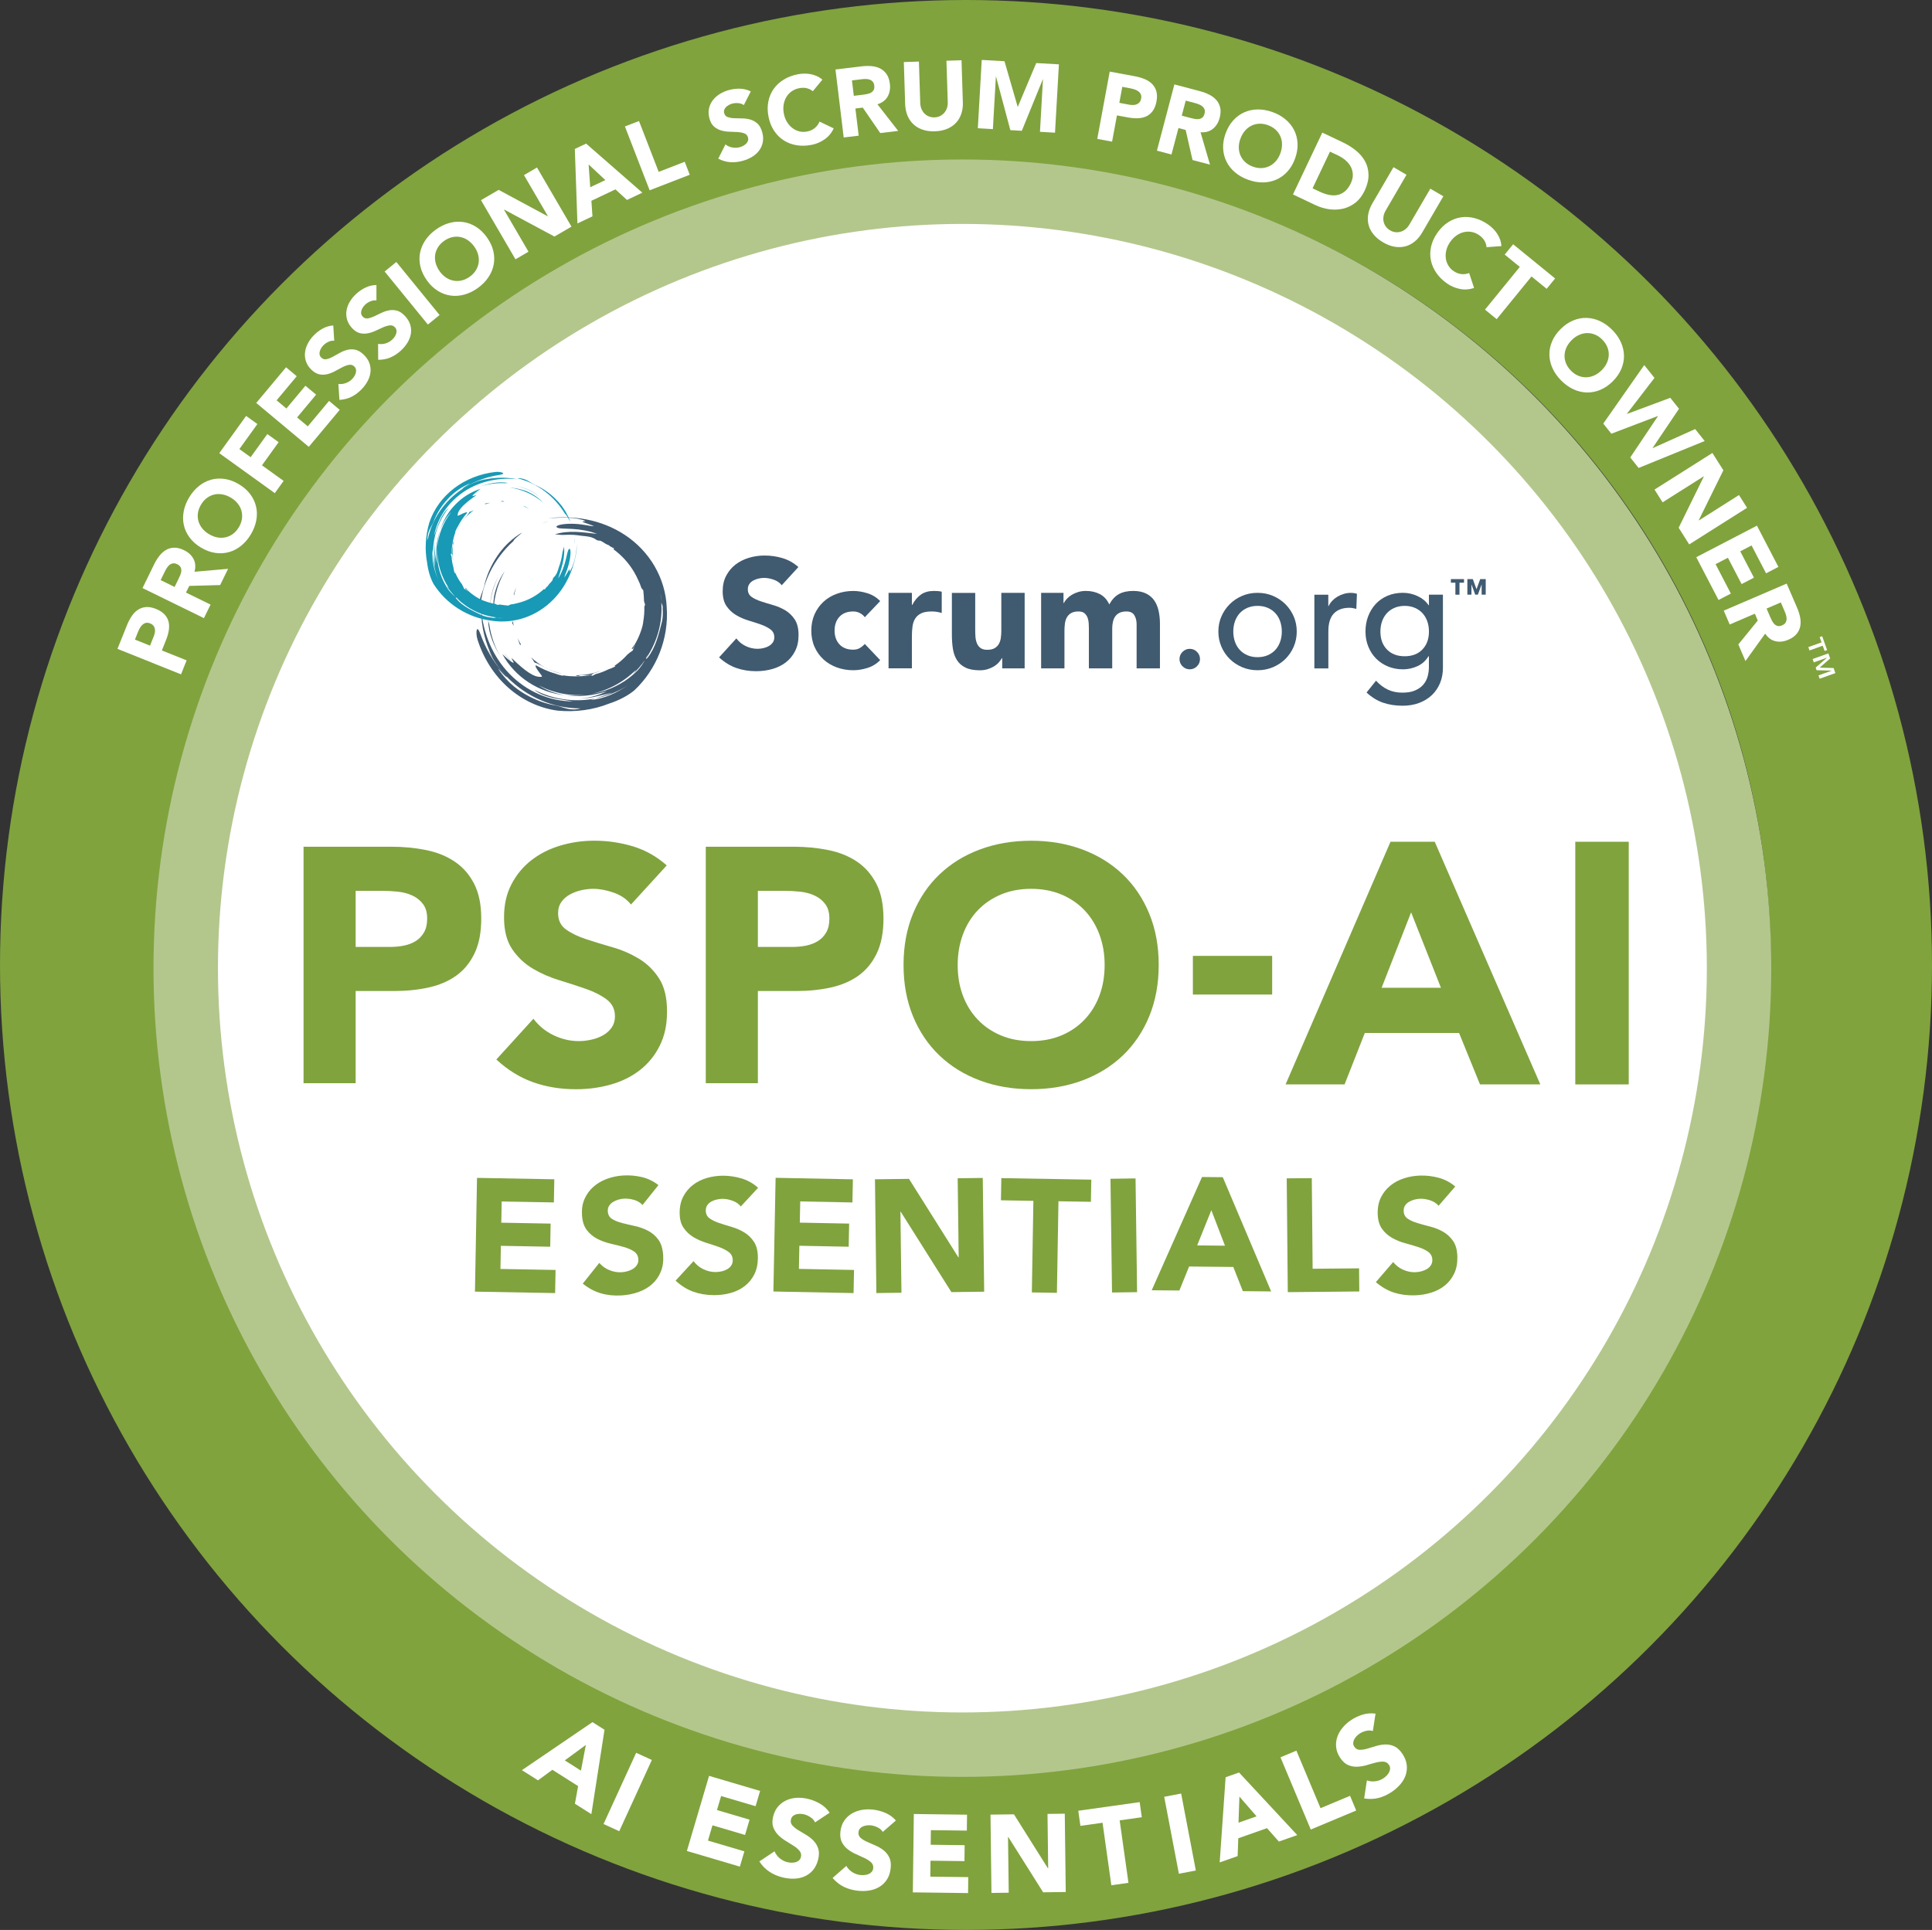 <svg xmlns="http://www.w3.org/2000/svg" id="Layer_2" viewBox="0 0 599.5 599"><rect x="0" y="0" width="599.5" height="599" fill="#333333" stroke="none"/><defs><style>.cls-1{fill:#405a70;}.cls-2{fill:#fff;}.cls-3{stroke:#b3c78c;stroke-width:20px;}.cls-3,.cls-4{fill:none;}.cls-5{fill:#1899b5;}.cls-4{stroke:#80a33e;stroke-width:50px;}.cls-6{fill:#80a33e;}</style></defs><g id="Layer_1-2"><circle class="cls-2" cx="301.59" cy="300.91" r="238.84"></circle><ellipse class="cls-4" cx="299.75" cy="299.5" rx="274.75" ry="274.5"></ellipse><path class="cls-2" d="M36.45,201.39l2.94-7.32c.41-1.02.89-1.95,1.44-2.78.55-.84,1.19-1.5,1.92-1.99.73-.5,1.56-.79,2.49-.88.93-.09,1.98.1,3.15.57,1.15.46,2.04,1.04,2.67,1.72.63.68,1.05,1.44,1.25,2.28.2.84.22,1.74.06,2.71-.16.97-.45,1.97-.87,3.01l-1.27,3.17,7.68,3.08-1.74,4.34-19.71-7.91ZM46.55,200.4l1.16-2.9c.16-.39.27-.78.34-1.17.07-.39.08-.77.01-1.13-.06-.36-.21-.69-.44-.99-.24-.3-.59-.54-1.05-.73-.5-.2-.95-.25-1.35-.14-.4.11-.75.31-1.07.61-.31.29-.58.66-.81,1.08-.23.43-.42.84-.58,1.25l-.89,2.23,4.68,1.88Z"></path><path class="cls-2" d="M44.23,182.51l3.61-7.38c.47-.97,1.02-1.84,1.63-2.62.62-.78,1.3-1.39,2.06-1.83.76-.44,1.61-.67,2.54-.69.93-.02,1.96.24,3.07.79,1.35.66,2.32,1.57,2.92,2.73.6,1.16.7,2.48.29,3.95l10.43-.91-2.47,5.04-9.58.26-1.02,2.07,7.63,3.73-2.06,4.2-19.08-9.34ZM54.18,182.17l1.21-2.48c.18-.38.37-.78.55-1.22.18-.43.29-.86.32-1.26.03-.41-.04-.79-.22-1.16-.18-.36-.53-.67-1.05-.93-.49-.24-.92-.33-1.3-.27-.38.06-.73.2-1.03.43-.3.23-.58.53-.82.9-.25.37-.46.74-.65,1.12l-1.34,2.75,4.34,2.12Z"></path><path class="cls-2" d="M62.37,169.96c-1.46-.87-2.63-1.91-3.52-3.11-.89-1.2-1.49-2.48-1.8-3.86-.31-1.37-.32-2.79-.05-4.26.27-1.47.84-2.91,1.69-4.34.85-1.42,1.86-2.6,3.03-3.54,1.17-.93,2.43-1.59,3.78-1.96,1.36-.38,2.77-.45,4.25-.23,1.48.22,2.94.77,4.4,1.64s2.63,1.91,3.52,3.11,1.49,2.48,1.8,3.86c.31,1.37.33,2.79.05,4.26-.27,1.47-.84,2.91-1.69,4.34-.85,1.42-1.86,2.6-3.03,3.54-1.17.93-2.43,1.59-3.78,1.96s-2.77.45-4.25.23-2.94-.77-4.4-1.64ZM64.86,165.79c.86.51,1.72.85,2.59,1.01.87.16,1.72.15,2.54-.03.82-.18,1.59-.54,2.29-1.06.71-.52,1.32-1.21,1.83-2.07.51-.86.83-1.72.96-2.59.12-.87.08-1.71-.15-2.52-.22-.81-.61-1.56-1.17-2.26-.55-.69-1.26-1.3-2.12-1.81-.84-.5-1.7-.84-2.58-1-.88-.17-1.73-.16-2.55.03-.82.18-1.59.54-2.29,1.06-.71.52-1.32,1.21-1.83,2.07-.51.86-.83,1.72-.96,2.59s-.07,1.71.15,2.52c.22.81.62,1.57,1.18,2.26.56.7,1.26,1.3,2.1,1.8Z"></path><path class="cls-2" d="M68.04,140.65l8.33-11.56,3.5,2.52-5.59,7.77,3.5,2.52,5.17-7.18,3.51,2.52-5.17,7.18,6.72,4.84-2.74,3.8-17.23-12.41Z"></path><path class="cls-2" d="M79.51,125.07l9.25-11.07,3.32,2.77-6.25,7.48,3.04,2.54,5.9-7.07,3.32,2.77-5.9,7.07,3.32,2.77,6.6-7.9,3.31,2.77-9.6,11.49-16.3-13.62Z"></path><path class="cls-2" d="M103.68,105.75c-.61-.06-1.22.06-1.84.37-.62.31-1.13.67-1.53,1.09-.24.24-.45.52-.64.84-.19.31-.34.65-.44.99-.1.35-.12.69-.06,1.03.06.34.24.65.53.92.46.44.98.61,1.56.5.58-.11,1.21-.34,1.89-.7.68-.36,1.4-.76,2.15-1.19.76-.44,1.55-.77,2.37-.99.82-.22,1.67-.25,2.54-.08.87.17,1.74.68,2.64,1.54.85.82,1.44,1.69,1.77,2.62.33.93.44,1.86.34,2.81-.1.94-.4,1.87-.88,2.77-.49.91-1.11,1.76-1.88,2.55-.96.99-2,1.77-3.12,2.33-1.12.56-2.37.88-3.76.96l-.32-4.94c.79.1,1.57,0,2.33-.28.76-.28,1.41-.7,1.95-1.26.26-.27.5-.58.71-.93.21-.34.35-.69.44-1.04s.09-.69.02-1.02c-.07-.33-.24-.63-.51-.89-.46-.44-.99-.62-1.6-.52-.61.1-1.26.32-1.96.67-.7.35-1.44.75-2.23,1.19-.78.44-1.59.77-2.42,1-.83.23-1.67.27-2.53.12-.86-.15-1.71-.63-2.56-1.45-.82-.79-1.38-1.65-1.69-2.57-.31-.92-.41-1.85-.3-2.79.1-.94.39-1.87.86-2.77.47-.91,1.07-1.73,1.79-2.48.83-.86,1.76-1.58,2.78-2.15,1.02-.57,2.13-.9,3.33-.99l.3,4.75Z"></path><path class="cls-2" d="M116.82,93.25c-.6-.1-1.22,0-1.86.26-.63.27-1.17.6-1.59.99-.25.23-.48.5-.69.8-.21.3-.38.62-.5.97-.12.34-.16.68-.12,1.02.04.34.2.66.47.95.43.47.94.67,1.53.59s1.22-.27,1.92-.59c.7-.32,1.44-.67,2.22-1.06.78-.39,1.59-.67,2.42-.84.84-.17,1.68-.15,2.54.07.85.22,1.7.79,2.54,1.7.8.87,1.34,1.78,1.61,2.72s.33,1.89.17,2.82c-.16.93-.51,1.84-1.05,2.72s-1.21,1.69-2.02,2.43c-1.02.93-2.1,1.65-3.25,2.14-1.15.49-2.42.73-3.81.73l-.03-4.95c.79.15,1.57.1,2.34-.14s1.45-.62,2.02-1.15c.28-.26.53-.55.76-.88.23-.33.39-.67.5-1.01s.13-.68.09-1.02c-.05-.33-.2-.64-.46-.92-.43-.47-.96-.68-1.57-.62-.61.06-1.28.24-2,.55s-1.49.66-2.29,1.05c-.81.39-1.63.68-2.48.85-.84.18-1.69.17-2.54-.03-.85-.2-1.67-.73-2.47-1.6-.77-.84-1.28-1.73-1.54-2.67-.25-.94-.3-1.87-.14-2.81.16-.93.5-1.84,1.03-2.72.52-.88,1.17-1.67,1.94-2.37.88-.81,1.85-1.47,2.91-1.98,1.05-.51,2.18-.77,3.39-.79v4.76Z"></path><path class="cls-2" d="M119.35,84.27l3.63-2.96,13.42,16.46-3.63,2.96-13.42-16.46Z"></path><path class="cls-2" d="M132.47,87.02c-.99-1.38-1.66-2.8-2.01-4.25-.34-1.45-.39-2.87-.13-4.25.26-1.38.81-2.69,1.64-3.94.83-1.24,1.92-2.35,3.27-3.32,1.35-.97,2.74-1.65,4.18-2.05,1.44-.4,2.86-.5,4.25-.31,1.39.19,2.73.68,4,1.47,1.27.79,2.4,1.87,3.39,3.25.99,1.38,1.66,2.8,2.01,4.25.34,1.45.39,2.87.12,4.25-.26,1.38-.81,2.7-1.64,3.94-.83,1.24-1.92,2.35-3.27,3.32-1.35.97-2.74,1.65-4.18,2.05-1.44.4-2.86.5-4.25.31-1.39-.19-2.73-.68-4-1.47-1.27-.79-2.4-1.87-3.39-3.25ZM136.41,84.18c.58.81,1.24,1.46,1.98,1.96.74.49,1.52.82,2.35.97.83.16,1.67.14,2.52-.06.86-.2,1.69-.59,2.5-1.17.81-.58,1.45-1.25,1.91-2,.46-.75.74-1.54.86-2.37.11-.83.05-1.68-.18-2.53-.23-.85-.64-1.69-1.23-2.5-.57-.79-1.23-1.44-1.97-1.94-.74-.5-1.53-.83-2.35-.98-.83-.16-1.67-.14-2.52.06-.86.2-1.69.59-2.5,1.17-.81.58-1.45,1.25-1.9,2-.46.75-.75,1.54-.86,2.37-.11.83-.05,1.68.19,2.55.24.86.65,1.69,1.22,2.49Z"></path><path class="cls-2" d="M149.24,62.13l5.49-3.2,15.24,8.2.05-.03-7.43-12.75,4.04-2.36,10.7,18.35-5.29,3.08-15.62-8.39-.05.03,7.62,13.06-4.04,2.36-10.7-18.35Z"></path><path class="cls-2" d="M178.37,46.23l3.5-1.66,17.45,15.23-4.77,2.26-3.58-3.28-7.46,3.54.33,4.82-4.66,2.21-.81-23.12ZM182.65,51.04l.5,7.07,4.69-2.22-5.19-4.84Z"></path><path class="cls-2" d="M193.92,39.25l4.36-1.69,6.11,15.78,8.08-3.13,1.56,4.03-12.45,4.82-7.67-19.81Z"></path><path class="cls-2" d="M230.81,32.62c-.49-.36-1.09-.57-1.77-.61-.69-.05-1.31,0-1.87.16-.33.09-.65.22-.98.4-.33.17-.62.38-.88.63-.26.25-.45.54-.57.86-.12.32-.12.68-.02,1.06.17.62.53,1.03,1.09,1.22s1.21.32,1.98.35c.77.04,1.59.06,2.46.06.88,0,1.72.12,2.54.35.82.23,1.56.64,2.22,1.22.66.59,1.16,1.48,1.49,2.67.32,1.14.38,2.19.19,3.15-.19.97-.57,1.83-1.14,2.59-.57.76-1.29,1.41-2.17,1.94s-1.85.95-2.91,1.24c-1.33.37-2.62.51-3.87.42-1.25-.09-2.49-.45-3.73-1.08l2.23-4.42c.63.49,1.35.8,2.15.95.8.14,1.57.11,2.32-.1.37-.1.72-.25,1.08-.44.35-.19.65-.41.9-.67.25-.26.43-.54.54-.87s.11-.66.01-1.03c-.17-.62-.54-1.04-1.11-1.26-.57-.23-1.25-.36-2.03-.42-.78-.05-1.62-.09-2.52-.11-.9-.02-1.76-.14-2.59-.37-.83-.23-1.58-.62-2.24-1.18-.67-.56-1.16-1.41-1.47-2.55-.3-1.1-.35-2.12-.15-3.07.2-.95.59-1.8,1.16-2.56.57-.76,1.29-1.41,2.15-1.95.87-.54,1.8-.95,2.8-1.23,1.16-.32,2.32-.47,3.49-.44,1.17.03,2.29.31,3.38.84l-2.16,4.24Z"></path><path class="cls-2" d="M252.22,28.31c-.56-.46-1.2-.77-1.91-.94s-1.5-.16-2.37.01c-.86.17-1.63.5-2.3.97-.67.48-1.21,1.07-1.64,1.78-.42.71-.7,1.5-.84,2.38-.14.88-.12,1.81.07,2.77.19.98.52,1.85.99,2.6s1.02,1.38,1.67,1.87c.65.49,1.36.84,2.15,1.03.78.19,1.58.21,2.41.04.94-.19,1.74-.55,2.38-1.08.65-.54,1.14-1.2,1.47-2l4.39,2.1c-.64,1.41-1.58,2.54-2.81,3.4-1.24.86-2.57,1.43-4,1.71-1.63.32-3.18.36-4.65.13-1.47-.24-2.81-.73-4-1.49-1.19-.75-2.2-1.75-3.02-2.99-.83-1.24-1.41-2.7-1.74-4.37-.33-1.67-.35-3.23-.06-4.7.29-1.46.84-2.77,1.65-3.92.81-1.15,1.85-2.12,3.13-2.9,1.27-.78,2.72-1.33,4.35-1.66.59-.12,1.21-.18,1.87-.2.66-.02,1.32.03,1.99.14.66.11,1.32.31,1.97.59.65.28,1.25.66,1.82,1.14l-2.96,3.58Z"></path><path class="cls-2" d="M259.24,21.57l8.16-.98c1.07-.13,2.1-.15,3.09-.06.99.09,1.87.34,2.66.74.78.4,1.44.99,1.97,1.76.53.77.86,1.77,1.01,3.01.18,1.49-.05,2.8-.7,3.94-.65,1.14-1.7,1.93-3.16,2.39l6.44,8.26-5.57.67-5.42-7.9-2.29.28,1.02,8.43-4.65.56-2.55-21.09ZM264.94,29.74l2.74-.33c.42-.05.86-.12,1.32-.21.46-.09.87-.23,1.23-.42s.64-.47.85-.81c.21-.35.28-.81.21-1.38-.06-.54-.22-.95-.48-1.24-.26-.29-.56-.5-.92-.63-.36-.13-.76-.19-1.2-.2-.44,0-.88.02-1.29.07l-3.04.37.58,4.79Z"></path><path class="cls-2" d="M298.78,31.74c.04,1.26-.11,2.42-.46,3.5-.35,1.07-.88,2.01-1.61,2.81-.72.8-1.64,1.44-2.75,1.92-1.11.47-2.39.74-3.85.78-1.48.05-2.79-.13-3.92-.54-1.13-.4-2.09-.98-2.86-1.74-.78-.76-1.37-1.66-1.78-2.71-.41-1.05-.64-2.2-.68-3.46l-.41-13.04,4.68-.15.41,12.86c.02.66.15,1.27.37,1.82.23.55.54,1.03.93,1.43.39.4.86.7,1.39.92.54.21,1.12.31,1.73.29.62-.02,1.19-.15,1.7-.4.51-.25.95-.58,1.32-1,.37-.42.65-.92.84-1.48.19-.57.28-1.18.26-1.84l-.41-12.86,4.68-.15.41,13.04Z"></path><path class="cls-2" d="M304.62,18.6l7.07.4,4.09,14.12h.06s5.7-13.55,5.7-13.55l7.04.4-1.21,21.21-4.67-.27.93-16.26h-.06s-6.5,15.94-6.5,15.94l-3.56-.2-4.43-16.57h-.06s-.93,16.26-.93,16.26l-4.67-.27,1.21-21.21Z"></path><path class="cls-2" d="M344.35,22.22l7.76,1.44c1.08.2,2.09.49,3.01.86.93.38,1.71.87,2.33,1.49.63.61,1.08,1.37,1.35,2.26s.29,1.96.06,3.2c-.23,1.22-.61,2.21-1.16,2.96-.55.75-1.21,1.31-1.99,1.68-.78.36-1.66.56-2.64.59-.98.03-2.02-.05-3.12-.26l-3.36-.62-1.51,8.14-4.6-.85,3.87-20.89ZM347.31,31.92l3.07.57c.41.08.82.11,1.22.1.4,0,.77-.08,1.11-.21.34-.13.63-.34.88-.63s.42-.68.51-1.17c.1-.53.05-.98-.13-1.35-.19-.37-.45-.68-.8-.93-.35-.25-.76-.44-1.22-.58s-.91-.25-1.34-.33l-2.36-.44-.92,4.96Z"></path><path class="cls-2" d="M364.41,26.2l7.95,2.1c1.04.28,2.01.64,2.89,1.09.88.45,1.62,1.01,2.2,1.67.58.66.97,1.45,1.18,2.36.2.91.15,1.97-.17,3.17-.38,1.45-1.09,2.58-2.11,3.4-1.02.82-2.29,1.17-3.82,1.06l2.93,10.05-5.42-1.43-2.13-9.34-2.23-.59-2.17,8.21-4.52-1.19,5.42-20.54ZM366.69,35.89l2.67.71c.41.11.84.21,1.3.3.46.09.9.11,1.3.06.41-.05.77-.2,1.09-.44.32-.25.56-.65.71-1.21.14-.52.14-.97.01-1.33-.13-.37-.34-.67-.62-.92s-.63-.46-1.04-.63c-.41-.17-.82-.31-1.22-.42l-2.96-.78-1.23,4.67Z"></path><path class="cls-2" d="M380.31,41.42c.57-1.6,1.36-2.95,2.37-4.06,1-1.11,2.15-1.94,3.44-2.51,1.29-.57,2.68-.86,4.17-.88,1.49-.02,3.02.26,4.58.82,1.56.56,2.91,1.32,4.05,2.29,1.14.96,2.03,2.07,2.66,3.33.63,1.26.98,2.63,1.05,4.12.07,1.49-.18,3.04-.76,4.64-.57,1.6-1.36,2.95-2.37,4.06-1,1.11-2.15,1.94-3.44,2.51s-2.68.86-4.17.88c-1.49.02-3.02-.26-4.58-.82-1.56-.56-2.92-1.32-4.06-2.29-1.14-.96-2.03-2.07-2.66-3.33s-.98-2.63-1.05-4.12c-.07-1.49.18-3.04.76-4.64ZM384.89,43.06c-.34.94-.5,1.86-.49,2.74.01.89.19,1.71.53,2.48.34.77.83,1.45,1.48,2.05s1.44,1.06,2.38,1.4c.94.34,1.85.48,2.73.44.88-.05,1.69-.26,2.44-.64s1.41-.91,1.99-1.58c.57-.68,1.03-1.48,1.37-2.43.33-.92.49-1.83.49-2.73,0-.89-.18-1.73-.52-2.5-.34-.77-.83-1.45-1.48-2.05-.65-.59-1.44-1.06-2.38-1.4s-1.85-.48-2.73-.44c-.88.05-1.69.26-2.44.64-.75.38-1.42.91-1.99,1.59-.58.69-1.03,1.49-1.36,2.41Z"></path><path class="cls-2" d="M410.32,41.16l6.34,3.01c1.54.73,2.91,1.59,4.13,2.59,1.22,1,2.16,2.13,2.83,3.38.67,1.26,1.01,2.64,1.03,4.16.02,1.52-.38,3.15-1.21,4.9-.74,1.55-1.68,2.78-2.83,3.69-1.15.91-2.41,1.52-3.79,1.86-1.38.33-2.81.4-4.31.2-1.5-.2-2.96-.64-4.39-1.32l-6.91-3.28,9.1-19.19ZM407.29,58.45l2.2,1.04c.98.46,1.93.79,2.87.99.93.2,1.82.21,2.65.04s1.6-.54,2.31-1.13,1.32-1.42,1.83-2.5c.45-.94.66-1.84.63-2.7s-.22-1.66-.61-2.4c-.38-.73-.92-1.41-1.62-2.01s-1.49-1.12-2.37-1.54l-2.49-1.18-5.4,11.38Z"></path><path class="cls-2" d="M441.3,72.18c-.63,1.09-1.38,2-2.25,2.72-.86.72-1.81,1.24-2.85,1.53s-2.16.35-3.34.17c-1.19-.18-2.42-.64-3.68-1.38-1.28-.75-2.29-1.59-3.04-2.54-.75-.94-1.25-1.94-1.5-2.99-.25-1.05-.28-2.13-.07-3.24.21-1.11.63-2.2,1.26-3.29l6.57-11.27,4.04,2.36-6.48,11.12c-.33.57-.55,1.15-.65,1.74s-.09,1.16.03,1.7c.12.54.35,1.05.7,1.52.34.47.78.85,1.32,1.17s1.09.5,1.65.56c.57.06,1.12.01,1.65-.15.54-.16,1.03-.43,1.5-.81.46-.38.86-.85,1.19-1.42l6.48-11.12,4.04,2.36-6.57,11.27Z"></path><path class="cls-2" d="M461.27,76.72c-.05-.72-.27-1.4-.65-2.03-.38-.63-.92-1.2-1.64-1.7-.72-.51-1.48-.83-2.29-.99-.81-.15-1.61-.14-2.42.04-.8.18-1.57.53-2.3,1.04s-1.39,1.17-1.95,1.97c-.58.82-.97,1.66-1.2,2.51s-.29,1.69-.2,2.5.34,1.56.74,2.26c.4.7.95,1.29,1.63,1.77.79.55,1.6.88,2.43.97.83.1,1.66,0,2.46-.32l1.52,4.62c-1.46.51-2.93.62-4.4.32-1.47-.3-2.81-.87-4-1.71-1.36-.95-2.46-2.04-3.31-3.28s-1.41-2.54-1.69-3.92c-.28-1.38-.25-2.8.07-4.25.33-1.46.98-2.88,1.95-4.27.98-1.39,2.09-2.49,3.35-3.29,1.26-.8,2.59-1.31,3.98-1.51s2.81-.12,4.25.26c1.44.38,2.85,1.05,4.21,2,.49.34.97.75,1.44,1.21s.89.97,1.27,1.53c.38.56.69,1.17.93,1.83.25.66.39,1.36.43,2.1l-4.64.34Z"></path><path class="cls-2" d="M471.61,82.85l-4.7-3.83,2.62-3.21,13.02,10.62-2.62,3.21-4.7-3.83-10.81,13.25-3.63-2.96,10.8-13.25Z"></path><path class="cls-2" d="M484.3,102.09c1.21-1.2,2.5-2.07,3.89-2.64s2.78-.83,4.18-.78,2.79.38,4.14,1.01,2.61,1.54,3.78,2.72c1.17,1.18,2.06,2.45,2.67,3.81.61,1.36.93,2.75.96,4.15.03,1.41-.25,2.8-.83,4.17-.58,1.38-1.48,2.66-2.69,3.86-1.21,1.2-2.51,2.07-3.89,2.64-1.38.56-2.78.83-4.18.78-1.41-.04-2.79-.38-4.14-1.01s-2.61-1.54-3.78-2.72c-1.17-1.18-2.06-2.45-2.67-3.81-.62-1.36-.94-2.75-.96-4.15-.03-1.41.25-2.8.83-4.17.58-1.38,1.48-2.66,2.69-3.86ZM487.71,105.55c-.71.7-1.25,1.46-1.63,2.26s-.57,1.63-.6,2.47c-.03.84.12,1.67.45,2.48.33.81.84,1.58,1.54,2.29s1.46,1.24,2.27,1.57c.81.34,1.64.5,2.48.48.84-.02,1.67-.21,2.47-.57.81-.36,1.57-.9,2.28-1.6.7-.69,1.24-1.44,1.62-2.25.38-.81.58-1.64.61-2.48.03-.84-.12-1.67-.45-2.48-.33-.81-.84-1.58-1.54-2.29-.7-.71-1.46-1.24-2.27-1.57s-1.64-.5-2.48-.48c-.84.02-1.67.21-2.49.58-.82.37-1.57.9-2.27,1.59Z"></path><path class="cls-2" d="M510.2,113.3l3.18,3.99-8.55,11.13.04.05,13.42-5,2.71,3.4-8.19,12.16.04.05,13.16-5.91,2.95,3.71-20.49,8.36-2.6-3.26,8.59-12.81-.04-.05-14.42,5.49-2.5-3.14,12.7-18.15Z"></path><path class="cls-2" d="M531.36,140.59l3.4,5.38-7.65,15.52.03.05,12.47-7.89,2.5,3.96-17.95,11.36-3.27-5.17,7.82-15.92-.03-.05-12.78,8.08-2.5-3.96,17.95-11.36Z"></path><path class="cls-2" d="M545.18,163.15l6.66,12.8-3.83,1.99-4.5-8.65-3.51,1.83,4.25,8.17-3.83,1.99-4.25-8.17-3.83,1.99,4.75,9.13-3.83,1.99-6.91-13.28,18.85-9.8Z"></path><path class="cls-2" d="M554.4,181.11l3.25,7.55c.43.99.74,1.97.93,2.95.19.97.2,1.89.04,2.76-.16.86-.54,1.66-1.13,2.38-.59.72-1.46,1.33-2.6,1.82-1.38.59-2.7.74-3.98.44-1.27-.3-2.33-1.09-3.18-2.35l-6.11,8.51-2.22-5.15,6.04-7.43-.91-2.12-7.8,3.36-1.85-4.3,19.51-8.39ZM548.17,188.88l1.09,2.54c.17.39.36.79.57,1.21.21.42.46.77.75,1.06.29.29.63.49,1.02.59s.86.04,1.39-.19c.5-.21.85-.48,1.05-.81.21-.33.32-.68.34-1.06.02-.38-.03-.78-.15-1.21-.12-.43-.26-.83-.43-1.22l-1.21-2.81-4.44,1.91Z"></path><path class="cls-2" d="M565.23,199.38l-.59-1.63.78-.28,1.54,4.29-.78.28-.59-1.63-4.1,1.47-.37-1.03,4.1-1.47ZM567.34,202.8l.56,1.57-3.22,2.81v.04s4.28.12,4.28.12l.56,1.57-4.88,1.75-.37-1.03,4.08-1.46v-.03s-4.65-.12-4.65-.12l-.3-.83,3.51-3.04v-.03s-4.09,1.46-4.09,1.46l-.37-1.03,4.88-1.75Z"></path><circle class="cls-3" cx="298.63" cy="300.5" r="241"></circle><path class="cls-1" d="M150.2,182.05c.66-3.03,1.89-5.94,3.5-8.54,1.62-2.6,3.62-4.87,5.77-6.74-1.72,1.5-3.26,3.2-4.58,5.04,1-1.38,2.05-2.56,3.21-3.63,1.16-1.07,2.43-2.03,3.91-2.91-.35.4-1,.89-1.57,1.38-.57.49-1.06.97-1.13,1.29-3.01,2.73-5.52,6.02-7.3,9.7-1.79,3.66-2.84,7.71-3.02,11.79-.43-1.62-.22-2.97.11-4.13.35-1.17.83-2.15,1.09-3.25"></path><path class="cls-1" d="M170.35,161.73c-.78.25-1.53.51-2.26.8.76-.34,1.54-.63,2.26-.8"></path><path class="cls-1" d="M179.85,215.11c.83-.09,1.66-.22,2.46-.35-.79.2-1.63.29-2.46.35"></path><path class="cls-1" d="M151.49,192.59l.36,1.36c.52,3.48,1.7,6.94,3.58,10.11-1.03-1.71-2.01-3.54-2.73-5.48-.72-1.94-1.18-3.99-1.21-5.99"></path><path class="cls-1" d="M152.06,188.78c.02-3.52.99-7.07,2.66-9.91-1.58,2.88-2.53,6.34-2.66,9.91"></path><path class="cls-1" d="M197.18,200.19c-.07-.02-.09-.1-.09-.19.03-.08.04-.16.04-.24.64-.95,1.21-1.95,1.71-3-.07.28-.04.58-.15.85-.3.57-.56.88-.8,1.21-.24.33-.46.69-.71,1.36"></path><path class="cls-1" d="M178.92,215.16l-.09.04c-.29.02-.57.04-.85.05l-.1-.02c.35-.02.69-.04,1.05-.06"></path><path class="cls-1" d="M196.37,201.41c-.12-.06-.25-.11-.39-.09.41-.5.79-1.01,1.15-1.55-.01.08-.02.16-.03.23-.13.43-.6.92-.73,1.41"></path><path class="cls-1" d="M184.35,208.92c-.38.12-.65.47-.82.58-1.06.07-2.1.08-3.3.07-.18.09-.57.12-.94.27-.23-.1-.46-.19-.71-.27,2.62.04,5.33-.43,7.95-1.42-.68.31-1.41.58-2.18.77"></path><path class="cls-1" d="M172.22,165.84c2-.65,4.29-.85,6.53-.76,2.24.08,4.42.41,6.5.62-2.26-.9-5.17-1.4-7.6-1.53-2.43-.15-4.39-.03-4.89-.52-.52-.47,1.25-.99,3.68-1.08,1.21-.04,2.58.03,3.88.19,1.3.16,2.54.4,3.55.6q-.51-.23-1.02-.44c.52.21,1.02.43,1.52.41-.5-.24-1.27-.52-1.99-.76-.72-.24-1.4-.46-1.69-.68.34-.07.68-.13,1.03-.18-1.39-.61-3.51-.97-5.68-1.04-2.17-.08-4.36.13-5.96.15,3.8-.4,7.88-.38,11.98.42,4.09.79,8.21,2.37,11.89,4.82,3.68,2.43,6.9,5.76,9.17,9.68,2.27,3.9,3.58,8.34,3.76,12.72.7,9.78-3.16,19.3-9.98,25.74-.66.58-1.89,1.46-3.35,2.24-1.46.8-3.14,1.48-4.57,1.94-4.95,1.98-10.44,2.68-15.85,2.19-5.75-.73-11.14-3.33-15.47-7.19-4.34-3.86-7.64-9.02-9.49-14.88-.38-1.17-.42-2.65-.17-3.1.12-.22.31-.19.56.25.26.44.57,1.28,1.08,2.63,1.79,4.44,4.41,8.54,7.78,11.93-.33-.07-.85-.55-1.38-1.12-.53-.56-1.07-1.21-1.5-1.56.99,1.49,2.05,2.76,3.2,3.91,1.16,1.15,2.43,2.18,3.9,3.15-1.97-1.29-3.8-2.79-5.42-4.5,2.03,2.13,4.47,4.1,7.24,5.65,2.76,1.55,5.83,2.68,8.99,3.23,1.15.22,2.19.67,3.41.96,1.21.29,2.62.43,4.27-.07-4.23.02-8.46-.87-12.34-2.55-3.88-1.67-7.41-4.11-10.37-7.09.02,0,.03.01.05,0-2.67-2.64-4.57-5.54-6.07-8.83.5,1.01,1.09,1.99,1.54,2.88-2.37-4.71-3.65-9.79-3.6-14.92.32,3.61,1.19,7.2,2.65,10.59,1.46,3.38,3.53,6.56,6.14,9.23,2.6,2.67,5.72,4.85,9.12,6.31,3.39,1.47,7.05,2.22,10.6,2.2-1.98-.35-4.26-.58-6.45-1.11-2.18-.52-4.24-1.35-5.59-2.47,5.67,2.93,12.37,3.98,18.88,2.69l-1.4.43c2.07-.13,4.17-.7,6.15-1.54,1.98-.83,3.84-1.94,5.56-3.09.31-.21.62-.41.92-.63l-.92.63c-3.2,2.1-6.73,3.49-10.31,4.19,1.6-.5,3.29-1.02,5.27-1.8-1.15.24-2.72.71-4.32,1.02-2.07.53-4.21.82-6.32.84,3.28-.11,6.44-1,9.04-2.32-4.13,1.34-8.65,1.9-12.93,1.23,2.36.24,4.74.16,7.06-.24,3.92-.46,7.8-1.82,11.21-4.05l-.38.28c.26-.17.51-.35.76-.53,1.32-.9,2.56-1.92,3.7-3.06,1-1.05,1.79-2.24,2.45-3.48l.4-.58c-.16.43-.18.68.35,0,1.17-1.46,2.03-3.23,2.71-5.12.68-1.89,1.18-3.89,1.71-5.98.28-1.1.34-2.64.21-4.27.08-.45,0-.68-.09-.88-.04-.35-.09-.7-.14-1.06-.1-.86-.23-1.72-.47-2.54.17.82.34,1.68.47,2.54l.1.97c-.11-.22-.24-.44-.29-.91.24,2.96-.03,6-.81,8.94-.77,2.94-2.05,5.76-3.74,8.33.12-.36.33-.85.38-1.06-.23.56-.5,1.11-.78,1.65-1.13,1.63-2.43,3.15-3.87,4.53.4-.44.73-.9.97-1.33-2,1.98-4.29,3.66-6.8,4.96-2.51,1.3-5.22,2.22-8.03,2.7-5.31.64-10.68-.42-15.27-2.8,2.36,1.53,5.21,2.58,8.22,3.04-4.02-.4-7.97-1.77-11.38-3.98-3.41-2.2-6.27-5.26-8.19-8.8,1.09,1.04,2.51,2.42,3.49,2.71.14-.2-1.27-2.18-.28-1.16,1.86,1.79,3.49,3.2,4.99,4.19,1.49.98,2.86,1.49,4.06,1.27.25-.1-.66-1.06-1.29-1.99-.64-.93-1.03-1.77-.31-1.43,1.15.66,3.25,1.76,5.68,2.43.67.26,1.4.48,2.16.65.09.05.27,0,.48-.06,2.68.45,5.25.28,6.67.15.53-.04,1.05-.11,1.58-.19.29.02.54.06.76.15.3-.18.61-.35.91-.5,1.38-.35,2.71-.85,3.96-1.48.74-.26,1.49-.55,2.19-.92-.07-.07-.24-.1-.17-.26,1.46-.98,2.79-2.15,3.95-3.46.55-.46,1.1-.88,1.64-1.23.23-1.03,1.01-2.4,1.71-3.98.71-1.57,1.34-3.36,1.54-4.89h-.03c.28-1.52.4-3.08.35-4.65.07-.26.15-.52.24-.76-.17-.38-.23-.79-.32-.97-.05-1.26-.11-2.36-.25-3.46-.12-.17-.49-.45-.63-.84-.24-.8-.56-1.55-.91-2.25-.37-.84-.79-1.68-1.27-2.5-1.61-2.75-3.78-5.16-6.36-7.06-.03-.14.02-.27.07-.4-.52-.12-1.06-.59-1.51-.71.1,0,.17-.02.19-.09-.71-.25-1.1-.45-1.46-.68-.36-.23-.69-.49-1.31-.78-.29-.1-.6-.06-.9-.12-.14-.06-.27-.11-.41-.17-1.3-1.01-2.9-1.13-4.6-1.28-1.7-.29-3.45-.4-5.21-.3-1.39.11-1.99-.14-3.02-.14"></path><path class="cls-1" d="M199.02,196.38c.62-1.38,1.11-2.83,1.44-4.32-.22,1.61-.4,3.14-1.44,4.32"></path><path class="cls-1" d="M165.86,205.62c-.3-.55-.67-1.08-1.08-1.63,2.57,2.48,5.84,4.23,9.39,5.05v.03c-1.45-.25-3.12-.93-4.58-1.67-1.47-.73-2.74-1.53-3.73-1.77"></path><path class="cls-1" d="M197.1,200c0-.07.02-.14.03-.23,0,0,0,0,0-.01,0,.08,0,.15-.03.24"></path><path class="cls-1" d="M156.86,203.2l-.23-.38c.64.92,1.33,1.8,2.07,2.64-.64-.63-1.27-1.41-1.84-2.27"></path><path class="cls-1" d="M153.24,191.88c-.28-2.24-.26-4.53.07-6.78.57-2.87,1.71-5.56,3.29-7.75-2.48,4.31-3.74,9.41-3.36,14.54"></path><path class="cls-1" d="M161.4,200.24c-.31-.69-.55-1.41-.76-2.13.3.68.65,1.34,1.03,1.97-.15-.07-.2.1-.27.16"></path><path class="cls-1" d="M163.43,209.78l-.54-.4c.51.29,1.03.56,1.55.81-.21-.06-.67-.27-1.01-.4"></path><path class="cls-1" d="M159.15,192.67c.06.54.14,1.07.25,1.6-.13-.3-.28-.59-.45-.88.1-.2.15-.45.19-.72"></path><path class="cls-1" d="M159.44,184.38c.19-.71.43-1.39.71-2.02-.27.81-.49,1.65-.67,2.49-.05-.21-.09-.38-.04-.47"></path><path class="cls-5" d="M165.94,150.47c2.21.95,4.25,2.32,5.98,3.93,1.74,1.62,3.17,3.48,4.28,5.39-.88-1.53-1.95-2.95-3.16-4.24.9.96,1.65,1.94,2.29,2.98.64,1.04,1.18,2.15,1.64,3.41-.25-.33-.53-.89-.82-1.4-.29-.5-.59-.95-.81-1.05-1.63-2.7-3.77-5.1-6.3-7-2.52-1.91-5.45-3.31-8.53-4.05,1.3-.08,2.29.27,3.13.7.84.44,1.51.95,2.31,1.31"></path><path class="cls-5" d="M178.43,168.82c-.07-.63-.16-1.24-.27-1.84.15.63.25,1.26.27,1.84"></path><path class="cls-5" d="M136.38,168.15c-.05.65-.08,1.3-.1,1.93-.04-.63.02-1.28.1-1.93"></path><path class="cls-5" d="M157.73,149.89l-1.09.08c-2.73-.12-5.54.27-8.23,1.23,1.46-.53,3-1.01,4.58-1.27,1.58-.26,3.21-.31,4.74-.03"></path><path class="cls-5" d="M160.55,150.89c2.68.53,5.24,1.8,7.16,3.49-1.96-1.63-4.46-2.87-7.16-3.49"></path><path class="cls-5" d="M145.17,183.55s.09-.05.16-.04c.06.03.12.05.18.06.63.63,1.31,1.21,2.03,1.75-.21-.09-.44-.11-.63-.24-.39-.32-.58-.56-.8-.79-.22-.23-.46-.45-.93-.75"></path><path class="cls-5" d="M136.48,167.43l-.02-.07c.03-.22.05-.44.09-.66l.03-.08c-.03.27-.07.54-.11.8"></path><path class="cls-5" d="M144.36,182.75c.06-.08.12-.17.13-.28.32.38.65.75,1.01,1.1-.06-.02-.12-.04-.17-.05-.3-.16-.61-.6-.97-.77"></path><path class="cls-5" d="M140.42,172.49c-.04-.3-.26-.56-.32-.71.1-.81.25-1.61.44-2.52-.04-.15,0-.45-.07-.76.11-.16.21-.33.31-.5-.42,1.99-.46,4.12-.1,6.27-.13-.57-.23-1.16-.27-1.78"></path><path class="cls-5" d="M175.02,169.64c.19,1.62,0,3.4-.39,5.08-.39,1.7-.97,3.3-1.44,4.86,1.02-1.59,1.84-3.73,2.29-5.56.48-1.83.68-3.34,1.12-3.65.44-.32.57,1.1.27,2.96-.15.93-.4,1.96-.72,2.93-.31.97-.68,1.88-.98,2.61.25-.35.25-.35.49-.71-.24.36-.48.71-.54,1.1.26-.35.58-.89.87-1.41.29-.51.56-1,.77-1.19,0,.27,0,.54-.01.81.67-.96,1.26-2.53,1.64-4.17.38-1.64.54-3.34.76-4.56-.26,2.95-.88,6.05-2.09,9.06-1.21,3-3.02,5.9-5.43,8.34-2.4,2.44-5.41,4.4-8.73,5.55-3.31,1.15-6.88,1.49-10.24.98-7.55-.91-14.23-5.26-18.12-11.41-.34-.59-.83-1.65-1.21-2.88-.39-1.23-.66-2.61-.8-3.77-.78-4.06-.49-8.35.68-12.39,1.41-4.27,4.18-7.99,7.76-10.71,3.59-2.73,8-4.48,12.73-5.02.95-.12,2.09.07,2.38.33.15.12.1.26-.28.39-.37.13-1.06.24-2.16.43-3.65.7-7.16,2.1-10.23,4.16.1-.23.54-.57,1.06-.88.51-.32,1.08-.64,1.41-.91-1.28.54-2.4,1.15-3.45,1.86-1.05.71-2.02,1.52-2.98,2.5,1.27-1.31,2.69-2.48,4.24-3.46-1.93,1.23-3.78,2.8-5.38,4.67-1.59,1.87-2.91,4.04-3.79,6.37-.34.84-.83,1.57-1.24,2.46-.4.88-.72,1.93-.58,3.27.61-3.22,1.92-6.32,3.77-9.02,1.85-2.71,4.23-5.04,6.94-6.85,0,.01-.01.03-.02.04,2.4-1.64,4.9-2.66,7.62-3.31-.84.23-1.68.53-2.42.74,3.94-1.1,7.99-1.33,11.9-.53-2.8-.29-5.66-.16-8.46.45-2.79.61-5.52,1.72-7.93,3.31-2.42,1.59-4.54,3.64-6.16,6.01-1.62,2.36-2.74,5.04-3.24,7.75.56-1.46,1.08-3.16,1.8-4.74.72-1.58,1.65-3.03,2.71-3.89-3.07,3.88-4.86,8.83-4.84,13.98l-.12-1.13c-.21,1.6-.08,3.28.26,4.91.34,1.63.9,3.21,1.53,4.69.11.27.22.53.34.79l-.34-.79c-1.12-2.74-1.66-5.64-1.67-8.47.15,1.3.29,2.66.59,4.28-.01-.91-.14-2.17-.13-3.44-.1-1.66,0-3.33.3-4.94-.4,2.51-.2,5.05.42,7.23-.41-3.34-.16-6.87.98-10.03-.53,1.76-.82,3.59-.86,5.41-.23,3.05.23,6.21,1.43,9.13l-.15-.33c.09.22.19.44.29.66.49,1.13,1.08,2.23,1.78,3.27.65.92,1.44,1.7,2.29,2.38l.39.39c-.3-.18-.49-.24-.05.27.94,1.1,2.16,2.03,3.49,2.82,1.34.8,2.79,1.48,4.3,2.19.8.37,1.96.65,3.22.79.33.12.52.11.69.06.27.02.55.04.82.05.67.06,1.35.08,2,.02-.65,0-1.33,0-2-.02l-.75-.07c.18-.05.37-.12.74-.09-2.29-.26-4.56-.91-6.68-1.94-2.12-1.02-4.08-2.41-5.79-4.08.26.15.6.37.75.45-.39-.26-.77-.54-1.14-.84-1.07-1.1-2.04-2.32-2.88-3.62.28.37.58.69.87.94-1.21-1.81-2.15-3.81-2.77-5.91-.62-2.1-.91-4.31-.86-6.52.3-4.14,1.9-8.07,4.39-11.22-1.52,1.57-2.74,3.58-3.53,5.81.9-3.01,2.53-5.81,4.72-8.07,2.18-2.28,4.94-4,7.91-4.94-.95.68-2.21,1.55-2.58,2.26.13.13,1.85-.64.92-.04-1.64,1.15-2.96,2.18-3.93,3.18-.97.99-1.56,1.95-1.57,2.91.04.2.91-.34,1.71-.68.8-.35,1.5-.52,1.13-.02-.67.78-1.82,2.22-2.69,3.96-.3.48-.57.99-.81,1.55-.05.06-.04.2-.03.38-.74,1.97-.99,3.96-1.1,5.06-.05.41-.07.82-.09,1.23-.06.22-.13.4-.23.56.1.26.18.51.25.77.06,1.1.25,2.19.55,3.24.09.61.2,1.22.37,1.81.06-.04.11-.17.22-.09.53,1.26,1.22,2.44,2.05,3.52.27.49.51.96.69,1.43.76.33,1.68,1.12,2.78,1.89,1.09.77,2.36,1.52,3.49,1.89v-.02c1.12.44,2.29.76,3.5.95.19.09.37.19.54.29.31-.07.63-.05.79-.1.97.15,1.81.26,2.67.32.15-.07.41-.31.73-.36.65-.07,1.26-.2,1.85-.36.7-.16,1.4-.35,2.09-.6,2.33-.82,4.49-2.11,6.32-3.8.11,0,.2.06.29.11.17-.38.6-.72.76-1.04-.01.07,0,.13.04.16.29-.5.51-.77.74-1.01.23-.24.47-.46.78-.88.12-.21.14-.45.22-.66.07-.1.13-.19.19-.29.96-.84,1.29-2.04,1.66-3.31.47-1.25.81-2.57.99-3.92.13-1.07.41-1.49.55-2.28"></path><path class="cls-5" d="M147.8,185.52c.96.68,1.99,1.26,3.08,1.74-1.2-.41-2.33-.77-3.08-1.74"></path><path class="cls-5" d="M145.68,158.9c.46-.14.92-.34,1.4-.58-2.27,1.6-4.09,3.82-5.24,6.4h-.02c.4-1.07,1.17-2.24,1.95-3.25.78-1.01,1.57-1.86,1.9-2.58"></path><path class="cls-5" d="M145.33,183.52c.05.01.11.03.17.05,0,0,0,0,0,0-.06,0-.12-.03-.18-.06"></path><path class="cls-5" d="M148.85,152.41l.32-.12c-.8.35-1.57.75-2.32,1.18.57-.4,1.26-.76,2-1.07"></path><path class="cls-5" d="M158.01,151.32c1.75.12,3.49.48,5.15,1.06,2.1.86,3.98,2.13,5.41,3.66-2.91-2.53-6.61-4.24-10.57-4.72"></path><path class="cls-5" d="M150.43,156.3c.57-.13,1.16-.21,1.74-.26-.56.13-1.12.3-1.65.49.08-.11-.04-.16-.08-.23"></path><path class="cls-5" d="M142.87,156.43l.39-.36c-.29.35-.58.7-.84,1.07.08-.15.31-.47.46-.71"></path><path class="cls-5" d="M156.53,155.71c-.42-.03-.84-.05-1.26-.04.24-.06.49-.12.74-.21.14.1.32.18.52.25"></path><path class="cls-5" d="M162.8,157.15c.52.25,1,.53,1.43.84-.58-.33-1.18-.62-1.79-.88.17,0,.3-.01.36.04"></path><path class="cls-1" d="M242.57,181.63c-.61-.77-1.44-1.34-2.49-1.71-1.05-.37-2.04-.55-2.97-.55-.55,0-1.11.06-1.69.19-.58.13-1.13.33-1.64.6-.51.27-.93.64-1.25,1.09-.32.45-.48,1-.48,1.64,0,1.03.39,1.82,1.16,2.36.77.55,1.75,1.01,2.92,1.4,1.17.39,2.44.77,3.79,1.16,1.35.39,2.61.93,3.79,1.64,1.17.71,2.15,1.66,2.92,2.85.77,1.19,1.16,2.78,1.16,4.78s-.35,3.55-1.06,4.97c-.71,1.42-1.67,2.59-2.87,3.52-1.21.93-2.61,1.62-4.2,2.07-1.59.45-3.27.68-5.04.68-2.22,0-4.28-.34-6.18-1.01-1.9-.68-3.67-1.77-5.31-3.28l5.36-5.89c.77,1.03,1.75,1.83,2.92,2.39,1.17.56,2.39.84,3.64.84.61,0,1.23-.07,1.86-.22.63-.14,1.19-.36,1.69-.65s.9-.66,1.21-1.11c.3-.45.46-.98.46-1.59,0-1.03-.39-1.84-1.18-2.44-.79-.59-1.78-1.1-2.97-1.52-1.19-.42-2.48-.84-3.86-1.25-1.38-.42-2.67-.98-3.86-1.69-1.19-.71-2.18-1.64-2.97-2.8-.79-1.16-1.18-2.69-1.18-4.58s.36-3.44,1.09-4.83c.72-1.38,1.69-2.54,2.89-3.47,1.21-.93,2.6-1.63,4.17-2.1,1.58-.47,3.2-.7,4.87-.7,1.93,0,3.79.27,5.6.82,1.8.55,3.43,1.46,4.87,2.75l-5.16,5.65Z"></path><path class="cls-1" d="M268.34,191.57c-.35-.51-.85-.94-1.5-1.28-.64-.34-1.34-.51-2.08-.51-1.83,0-3.26.55-4.27,1.64-1.01,1.09-1.52,2.53-1.52,4.29s.51,3.2,1.52,4.29c1.01,1.09,2.44,1.64,4.27,1.64.8,0,1.5-.18,2.08-.53.58-.35,1.08-.77,1.5-1.25l4.78,5.02c-1.13,1.16-2.45,1.97-3.98,2.44-1.53.47-2.98.7-4.37.7-1.8,0-3.5-.29-5.09-.87-1.59-.58-2.98-1.41-4.15-2.48-1.17-1.08-2.1-2.37-2.77-3.88-.68-1.51-1.01-3.2-1.01-5.07s.34-3.55,1.01-5.07c.68-1.51,1.6-2.81,2.77-3.88,1.17-1.08,2.56-1.91,4.15-2.48,1.59-.58,3.29-.87,5.09-.87,1.38,0,2.84.23,4.37.7,1.53.47,2.85,1.28,3.98,2.44l-4.78,5.02Z"></path><path class="cls-1" d="M275.72,184h7.24v3.76h.1c.77-1.45,1.69-2.53,2.75-3.26s2.4-1.09,4-1.09c.42,0,.84.02,1.25.05.42.03.8.1,1.16.19v6.61c-.52-.16-1.02-.28-1.52-.36-.5-.08-1.02-.12-1.57-.12-1.38,0-2.48.19-3.28.58-.8.39-1.42.93-1.86,1.62-.43.69-.72,1.52-.84,2.48-.13.96-.19,2.03-.19,3.18v9.79h-7.24v-23.45Z"></path><path class="cls-1" d="M317.94,207.45h-6.95v-3.18h-.1c-.26.45-.59.9-.99,1.35-.4.45-.89.85-1.47,1.21-.58.35-1.24.64-1.98.87-.74.22-1.54.34-2.41.34-1.83,0-3.32-.28-4.46-.84-1.14-.56-2.03-1.34-2.65-2.34-.63-1-1.04-2.17-1.25-3.52-.21-1.35-.31-2.81-.31-4.39v-12.93h7.24v11.48c0,.68.02,1.38.07,2.1.05.72.19,1.39.43,2,.24.61.61,1.11,1.11,1.5s1.21.58,2.15.58,1.69-.17,2.27-.51c.58-.34,1.02-.79,1.33-1.35.31-.56.51-1.2.6-1.91.1-.71.14-1.45.14-2.22v-11.68h7.24v23.45Z"></path><path class="cls-1" d="M323.05,184h6.95v3.18h.1c.22-.45.55-.9.97-1.35.42-.45.92-.85,1.5-1.21.58-.35,1.24-.64,1.98-.87.74-.22,1.54-.34,2.41-.34,1.64,0,3.1.34,4.37,1.01,1.27.68,2.23,1.74,2.87,3.18.84-1.51,1.85-2.59,3.04-3.23,1.19-.64,2.65-.96,4.39-.96,1.58,0,2.9.27,3.98.8,1.08.53,1.93,1.25,2.56,2.17.63.92,1.08,1.99,1.35,3.23.27,1.24.41,2.57.41,3.98v13.85h-7.24v-13.66c0-1.09-.23-2.03-.7-2.82-.47-.79-1.29-1.18-2.48-1.18-.84,0-1.54.14-2.1.41-.56.27-1.01.65-1.35,1.13s-.58,1.05-.72,1.69c-.14.64-.22,1.32-.22,2.03v12.4h-7.24v-12.4c0-.42-.02-.93-.05-1.54-.03-.61-.14-1.19-.34-1.74-.19-.55-.51-1.01-.94-1.4-.43-.39-1.07-.58-1.91-.58-.93,0-1.69.17-2.27.51s-1.02.79-1.33,1.35c-.31.56-.51,1.2-.6,1.91-.1.71-.14,1.45-.14,2.22v11.68h-7.24v-23.45Z"></path><path class="cls-1" d="M369.18,207.74c-.87,0-1.62-.31-2.24-.94-.63-.63-.94-1.38-.94-2.24s.31-1.62.94-2.24c.63-.63,1.38-.94,2.24-.94s1.62.31,2.24.94c.63.63.94,1.38.94,2.24s-.31,1.62-.94,2.24c-.63.63-1.38.94-2.24.94Z"></path><path class="cls-1" d="M378.06,196.01c0-1.67.31-3.23.94-4.68.63-1.45,1.49-2.72,2.58-3.81,1.09-1.09,2.38-1.95,3.86-2.58,1.48-.63,3.07-.94,4.78-.94s3.3.31,4.78.94c1.48.63,2.77,1.49,3.86,2.58,1.09,1.09,1.95,2.36,2.58,3.81.63,1.45.94,3.01.94,4.68s-.31,3.24-.94,4.7c-.63,1.46-1.49,2.73-2.58,3.81-1.09,1.08-2.38,1.93-3.86,2.56-1.48.63-3.07.94-4.78.94s-3.3-.31-4.78-.94c-1.48-.63-2.77-1.48-3.86-2.56s-1.95-2.35-2.58-3.81c-.63-1.46-.94-3.03-.94-4.7ZM382.69,196.01c0,1.16.18,2.23.53,3.21.35.98.85,1.82,1.5,2.51.64.69,1.43,1.24,2.36,1.64.93.4,1.98.6,3.14.6s2.2-.2,3.14-.6c.93-.4,1.72-.95,2.36-1.64.64-.69,1.14-1.53,1.5-2.51.35-.98.53-2.05.53-3.21s-.18-2.23-.53-3.21c-.35-.98-.85-1.82-1.5-2.51-.64-.69-1.43-1.24-2.36-1.64-.93-.4-1.98-.6-3.14-.6s-2.2.2-3.14.6c-.93.4-1.72.95-2.36,1.64-.64.69-1.14,1.53-1.5,2.51-.35.98-.53,2.05-.53,3.21Z"></path><path class="cls-1" d="M407.83,184.58h4.34v3.52h.1c.29-.61.68-1.17,1.16-1.66.48-.5,1.02-.92,1.62-1.28.6-.35,1.25-.63,1.96-.84.71-.21,1.42-.31,2.12-.31s1.35.1,1.93.29l-.19,4.68c-.35-.1-.71-.18-1.06-.24-.35-.06-.71-.1-1.06-.1-2.12,0-3.75.6-4.87,1.79-1.13,1.19-1.69,3.04-1.69,5.55v11.48h-4.34v-22.87Z"></path><path class="cls-1" d="M447.74,207.26c0,1.74-.3,3.32-.89,4.75-.6,1.43-1.44,2.67-2.53,3.72-1.09,1.04-2.41,1.86-3.96,2.44-1.54.58-3.25.87-5.12.87-2.19,0-4.19-.31-6.01-.92-1.82-.61-3.55-1.67-5.19-3.18l2.94-3.67c1.13,1.22,2.35,2.15,3.67,2.77,1.32.63,2.81.94,4.49.94s2.94-.23,4-.7c1.06-.47,1.91-1.07,2.53-1.81.63-.74,1.07-1.58,1.33-2.53.26-.95.39-1.91.39-2.87v-3.38h-.14c-.84,1.38-1.97,2.41-3.4,3.06-1.43.66-2.94.99-4.51.99-1.67,0-3.23-.3-4.66-.89-1.43-.59-2.66-1.42-3.69-2.46-1.03-1.04-1.83-2.28-2.41-3.72-.58-1.43-.87-2.98-.87-4.66s.27-3.24.82-4.7c.55-1.46,1.33-2.74,2.34-3.84,1.01-1.09,2.24-1.95,3.67-2.56,1.43-.61,3.03-.92,4.8-.92,1.54,0,3.05.34,4.51,1.01,1.46.68,2.61,1.62,3.45,2.85h.1v-3.28h4.34v22.68ZM435.87,188.05c-1.16,0-2.2.2-3.14.6-.93.4-1.72.95-2.36,1.64-.64.69-1.14,1.53-1.5,2.51-.35.98-.53,2.05-.53,3.21,0,2.32.67,4.17,2.03,5.57,1.35,1.4,3.18,2.1,5.5,2.1s4.15-.7,5.5-2.1c1.35-1.4,2.03-3.26,2.03-5.57,0-1.16-.18-2.23-.53-3.21-.35-.98-.85-1.82-1.5-2.51-.64-.69-1.43-1.24-2.36-1.64-.93-.4-1.98-.6-3.14-.6Z"></path><path class="cls-1" d="M455.31,179.73h1.7l1.15,3.15,1.15-3.15h1.71v4.84h-1.27v-3.15h-.02l-1.15,3.15h-.82l-1.15-3.15h-.02v3.15h-1.27v-4.84ZM451.61,180.86h-1.4v-1.13h4.07v1.13h-1.4v3.72h-1.27v-3.72Z"></path><path class="cls-6" d="M148.02,365.58l23.98.44-.13,7.18-16.2-.29-.12,6.58,15.31.28-.13,7.18-15.31-.28-.13,7.18,17.1.31-.13,7.18-24.88-.45.64-35.3Z"></path><path class="cls-6" d="M240.67,365.56l23.98.47-.14,7.18-16.2-.32-.13,6.58,15.31.3-.14,7.18-15.31-.3-.14,7.18,17.1.33-.14,7.18-24.88-.49.69-35.3Z"></path><path class="cls-6" d="M199.37,374c-.68-.76-1.58-1.29-2.68-1.6-1.1-.31-2.14-.43-3.1-.37-.56.04-1.14.14-1.73.31-.59.17-1.14.41-1.65.73-.51.32-.92.72-1.22,1.2-.3.49-.43,1.06-.39,1.72.07,1.06.52,1.85,1.35,2.36.83.51,1.87.93,3.11,1.25,1.24.32,2.56.63,3.98.94s2.76.79,4.02,1.44c1.26.65,2.33,1.56,3.2,2.74.88,1.18,1.38,2.79,1.52,4.85.13,1.96-.13,3.69-.76,5.2-.64,1.51-1.54,2.78-2.72,3.83-1.18,1.04-2.58,1.85-4.19,2.42-1.61.57-3.33.92-5.15,1.04-2.29.15-4.44-.06-6.44-.63-2-.57-3.9-1.58-5.69-3.03l5.13-6.43c.87,1.01,1.92,1.77,3.17,2.27,1.25.5,2.52.71,3.81.63.63-.04,1.26-.16,1.9-.35.64-.19,1.2-.45,1.7-.79.5-.33.89-.74,1.17-1.23.29-.49.41-1.04.37-1.67-.07-1.06-.53-1.87-1.38-2.43-.85-.56-1.91-1.02-3.17-1.37-1.26-.35-2.61-.7-4.06-1.03-1.45-.34-2.82-.83-4.1-1.48-1.28-.65-2.36-1.55-3.25-2.69-.89-1.14-1.4-2.69-1.53-4.65-.12-1.89.14-3.57.79-5.05.65-1.47,1.57-2.73,2.75-3.78,1.18-1.04,2.57-1.86,4.16-2.45,1.59-.58,3.25-.94,4.98-1.05,1.99-.13,3.93.03,5.83.47,1.9.44,3.63,1.28,5.21,2.51l-4.94,6.17Z"></path><path class="cls-6" d="M229.88,374.47c-.63-.8-1.48-1.4-2.56-1.79-1.08-.39-2.1-.59-3.06-.59-.56,0-1.15.06-1.75.19-.6.13-1.17.33-1.7.61-.53.28-.97.65-1.3,1.11-.33.46-.5,1.03-.51,1.69,0,1.06.39,1.88,1.18,2.45s1.8,1.06,3.01,1.46c1.21.41,2.51.81,3.91,1.22,1.39.41,2.7.98,3.9,1.72s2.21,1.73,3,2.96c.79,1.23,1.18,2.88,1.17,4.94-.01,1.96-.39,3.67-1.13,5.13-.74,1.46-1.74,2.66-2.99,3.62-1.25.96-2.7,1.66-4.35,2.12-1.65.46-3.39.68-5.22.67-2.29-.01-4.42-.38-6.38-1.08-1.96-.71-3.78-1.85-5.46-3.43l5.57-6.05c.79,1.07,1.79,1.9,3,2.49,1.21.59,2.46.89,3.76.9.63,0,1.27-.07,1.92-.21s1.23-.37,1.75-.66c.52-.3.94-.67,1.25-1.14.32-.46.48-1.01.48-1.64,0-1.06-.4-1.91-1.21-2.53-.81-.62-1.83-1.15-3.06-1.59-1.23-.44-2.56-.88-3.98-1.32-1.43-.44-2.75-1.03-3.98-1.77-1.22-.74-2.24-1.71-3.05-2.91-.81-1.2-1.21-2.78-1.19-4.75.01-1.9.4-3.55,1.15-4.98.76-1.42,1.76-2.61,3.02-3.57,1.25-.96,2.69-1.67,4.33-2.14,1.63-.47,3.31-.7,5.04-.69,1.99.01,3.92.31,5.78.88,1.86.58,3.53,1.53,5.02,2.87l-5.37,5.8Z"></path><path class="cls-6" d="M446.4,374.25c-.65-.78-1.52-1.35-2.62-1.7-1.09-.35-2.12-.52-3.08-.49-.56.02-1.14.1-1.74.25-.59.15-1.15.37-1.68.67-.52.3-.95.68-1.27,1.16-.32.47-.47,1.04-.45,1.71.03,1.06.45,1.87,1.26,2.41s1.83,1,3.06,1.36c1.22.37,2.54.73,3.95,1.09,1.41.36,2.73.89,3.96,1.59s2.26,1.65,3.1,2.86,1.28,2.84,1.33,4.9c.05,1.96-.27,3.68-.96,5.16-.69,1.48-1.65,2.72-2.87,3.72-1.22,1-2.65,1.75-4.28,2.26-1.63.51-3.36.79-5.19.84-2.29.06-4.43-.23-6.41-.87-1.98-.65-3.84-1.73-5.58-3.24l5.37-6.23c.83,1.04,1.85,1.84,3.08,2.39,1.23.55,2.49.81,3.79.77.63-.02,1.27-.11,1.91-.28s1.22-.41,1.73-.72c.51-.31.91-.71,1.21-1.18.3-.47.45-1.03.43-1.66-.03-1.06-.46-1.89-1.29-2.49-.83-.59-1.87-1.09-3.11-1.48-1.24-.4-2.58-.8-4.02-1.19-1.44-.39-2.79-.94-4.04-1.64-1.25-.7-2.3-1.63-3.14-2.81-.85-1.17-1.3-2.74-1.35-4.7-.05-1.89.28-3.57.98-5.02.71-1.45,1.68-2.67,2.9-3.67,1.22-1,2.64-1.76,4.25-2.29,1.61-.53,3.29-.81,5.02-.86,1.99-.06,3.93.18,5.81.69,1.88.51,3.58,1.42,5.11,2.7l-5.18,5.98Z"></path><path class="cls-6" d="M344.58,365.86l7.78-.11.48,35.3-7.78.11-.48-35.3Z"></path><path class="cls-6" d="M271.49,366.02l10.57-.13,15.32,24.35h.1s-.31-24.54-.31-24.54l7.78-.1.44,35.31-10.17.13-15.72-24.94h-.1s.32,25.13.32,25.13l-7.78.1-.44-35.31Z"></path><path class="cls-6" d="M373,365.31l6.43.06,15.01,35.46-8.78-.09-2.97-7.51-13.71-.14-3.02,7.45-8.58-.08,15.61-35.16ZM375.88,375.61l-4.4,10.93,8.63.09-4.23-11.01Z"></path><path class="cls-6" d="M399.27,365.73l7.78-.07.26,28.13,14.41-.13.07,7.18-22.19.21-.33-35.31Z"></path><path class="cls-6" d="M320.66,372.71l-10.07-.17.12-6.88,27.92.47-.12,6.88-10.07-.17-.48,28.42-7.78-.13.48-28.42Z"></path><path class="cls-2" d="M220.02,551.18l15.84,4.68-1.4,4.74-10.7-3.16-1.28,4.35,10.11,2.99-1.4,4.74-10.11-2.99-1.4,4.74,11.3,3.34-1.4,4.74-16.44-4.86,6.89-23.32Z"></path><path class="cls-2" d="M283.55,563.02l16.52.21-.06,4.94-11.16-.14-.06,4.53,10.54.14-.06,4.94-10.54-.13-.06,4.95,11.78.15-.06,4.95-17.14-.22.31-24.31Z"></path><path class="cls-2" d="M252.92,565.63c-.29-.64-.76-1.18-1.42-1.61-.66-.44-1.31-.73-1.95-.89-.38-.09-.78-.15-1.2-.16-.42-.01-.83.03-1.24.13-.4.1-.75.28-1.05.53-.3.25-.51.61-.62,1.05-.18.71-.05,1.32.39,1.83.44.51,1.03,1,1.78,1.47.74.47,1.55.95,2.42,1.45s1.64,1.1,2.33,1.79c.69.69,1.2,1.51,1.52,2.47.33.96.32,2.12-.02,3.5-.33,1.31-.86,2.39-1.59,3.25-.73.86-1.6,1.5-2.59,1.94-.99.44-2.08.67-3.26.71-1.18.04-2.38-.1-3.6-.4-1.53-.38-2.9-.97-4.09-1.77-1.2-.79-2.23-1.85-3.1-3.18l4.71-3.14c.36.84.89,1.56,1.6,2.15.71.59,1.5,1,2.37,1.21.42.11.86.16,1.32.17.46,0,.89-.05,1.28-.16.4-.11.74-.3,1.02-.56.29-.26.49-.6.59-1.02.18-.71.05-1.34-.39-1.89-.44-.55-1.04-1.07-1.79-1.56-.75-.49-1.57-1-2.45-1.53-.88-.53-1.68-1.14-2.37-1.83-.7-.69-1.22-1.51-1.57-2.44-.35-.94-.35-2.06-.03-3.37.32-1.27.84-2.31,1.58-3.15.74-.83,1.61-1.46,2.6-1.9.99-.44,2.07-.68,3.24-.73,1.17-.05,2.33.07,3.49.36,1.33.33,2.57.84,3.72,1.53,1.15.69,2.11,1.6,2.89,2.74l-4.54,3.01Z"></path><path class="cls-2" d="M273.93,568.58c-.37-.6-.91-1.07-1.62-1.41-.71-.35-1.39-.56-2.05-.63-.39-.04-.79-.04-1.21,0-.42.05-.82.14-1.21.3-.39.15-.71.37-.98.67-.26.29-.42.67-.47,1.12-.08.73.13,1.32.63,1.77s1.15.86,1.95,1.22c.8.37,1.66.74,2.58,1.13.92.38,1.77.87,2.55,1.47s1.38,1.35,1.83,2.25.6,2.06.43,3.47c-.15,1.34-.54,2.49-1.15,3.43-.62.94-1.39,1.7-2.32,2.26-.93.56-1.97.94-3.14,1.13-1.16.19-2.37.21-3.62.07-1.57-.18-3-.58-4.29-1.21-1.29-.63-2.45-1.55-3.49-2.75l4.26-3.73c.46.79,1.09,1.43,1.87,1.93.78.49,1.62.79,2.51.89.43.05.88.05,1.33,0s.87-.16,1.25-.32c.38-.16.69-.39.94-.69.25-.29.4-.66.45-1.09.08-.73-.13-1.33-.64-1.82-.51-.48-1.17-.92-1.98-1.31-.81-.39-1.68-.79-2.63-1.2-.94-.41-1.81-.91-2.59-1.51-.78-.6-1.41-1.34-1.87-2.22-.46-.88-.62-1.99-.47-3.34.15-1.3.54-2.4,1.16-3.33.62-.92,1.4-1.66,2.33-2.22.93-.56,1.97-.94,3.12-1.15,1.15-.2,2.32-.24,3.5-.1,1.36.16,2.66.5,3.89,1.03,1.23.53,2.3,1.31,3.22,2.34l-4.11,3.58Z"></path><path class="cls-2" d="M426.01,537.27c-.67-.22-1.38-.23-2.15-.04-.76.19-1.42.47-1.98.84-.32.22-.63.48-.93.78-.29.3-.54.64-.73,1-.2.37-.3.74-.32,1.14-.01.39.11.78.36,1.16.41.61.95.92,1.62.94s1.43-.09,2.28-.32c.85-.23,1.75-.5,2.7-.81.95-.3,1.92-.48,2.89-.52s1.93.14,2.85.54,1.78,1.19,2.57,2.37c.75,1.13,1.19,2.25,1.33,3.36.14,1.12.03,2.19-.31,3.22-.35,1.03-.9,1.99-1.67,2.88-.77.89-1.67,1.69-2.72,2.39-1.31.87-2.67,1.49-4.06,1.84-1.39.35-2.87.4-4.44.15l.85-5.6c.86.31,1.75.4,2.67.26.92-.13,1.75-.44,2.49-.94.36-.24.7-.53,1.02-.86s.56-.68.74-1.05c.18-.37.27-.75.28-1.13,0-.39-.11-.76-.36-1.12-.4-.61-.96-.94-1.66-.98-.7-.04-1.49.05-2.36.27-.87.22-1.8.48-2.78.78-.98.3-1.97.47-2.95.52-.98.05-1.94-.11-2.86-.49-.92-.38-1.76-1.13-2.51-2.25-.72-1.09-1.14-2.18-1.26-3.29-.12-1.1,0-2.17.35-3.2.35-1.03.9-1.99,1.65-2.89.75-.9,1.62-1.68,2.61-2.34,1.14-.76,2.36-1.33,3.64-1.72,1.28-.39,2.61-.48,3.97-.29l-.83,5.38Z"></path><path class="cls-2" d="M361.25,557.68l5.26-1.01,4.56,23.88-5.26,1.01-4.56-23.88Z"></path><path class="cls-2" d="M307.35,563.21l7.28-.09,10.55,16.77h.07s-.21-16.9-.21-16.9l5.36-.07.3,24.31-7.01.09-10.83-17.18h-.07s.22,17.31.22,17.31l-5.36.07-.3-24.31Z"></path><path class="cls-2" d="M380.3,551.61l4.18-1.47,18.06,19.42-5.7,2.01-3.69-4.16-8.91,3.14-.2,5.53-5.57,1.96,1.84-26.43ZM384.59,557.6l-.28,8.11,5.6-1.97-5.33-6.14Z"></path><path class="cls-2" d="M197.4,544.02l4.87,2.23-10.12,22.11-4.87-2.23,10.12-22.11Z"></path><path class="cls-2" d="M183.84,534.5l3.74,2.37-4.08,26.2-5.1-3.24.99-5.47-7.98-5.06-4.47,3.27-4.99-3.16,21.9-14.91ZM181.79,541.58l-6.54,4.8,5.02,3.18,1.52-7.98Z"></path><path class="cls-2" d="M397.33,545.42l4.94-2.07,7.49,17.86,9.16-3.84,1.91,4.56-14.1,5.91-9.4-22.42Z"></path><path class="cls-2" d="M342.12,565.73l-6.87.97-.66-4.69,19.05-2.68.66,4.69-6.87.97,2.73,19.39-5.31.75-2.73-19.39Z"></path><path class="cls-6" d="M94.19,262.8h27.26c3.8,0,7.39.35,10.78,1.04,3.39.69,6.34,1.88,8.86,3.58,2.52,1.69,4.53,3.97,6.01,6.84,1.49,2.87,2.23,6.48,2.23,10.83s-.69,7.88-2.07,10.78c-1.38,2.9-3.28,5.22-5.7,6.95-2.42,1.73-5.29,2.95-8.6,3.68-3.32.73-6.91,1.09-10.78,1.09h-11.82v28.61h-16.17v-73.39ZM110.37,293.9h10.78c1.45,0,2.85-.14,4.2-.41,1.35-.28,2.56-.74,3.63-1.4,1.07-.66,1.93-1.55,2.59-2.7.66-1.14.98-2.57.98-4.3,0-1.87-.43-3.37-1.3-4.51-.86-1.14-1.97-2.02-3.32-2.64-1.35-.62-2.85-1.02-4.51-1.19-1.66-.17-3.25-.26-4.77-.26h-8.29v17.42Z"></path><path class="cls-6" d="M195.79,280.74c-1.31-1.66-3.09-2.88-5.34-3.68-2.25-.79-4.37-1.19-6.38-1.19-1.18,0-2.38.14-3.63.41-1.24.28-2.42.71-3.52,1.3-1.11.59-2.01,1.37-2.7,2.33-.69.97-1.04,2.14-1.04,3.52,0,2.21.83,3.91,2.49,5.08,1.66,1.18,3.75,2.18,6.27,3.01,2.52.83,5.23,1.66,8.14,2.49,2.9.83,5.61,2.01,8.14,3.52,2.52,1.52,4.61,3.56,6.27,6.12,1.66,2.56,2.49,5.98,2.49,10.26s-.76,7.64-2.28,10.68c-1.52,3.04-3.58,5.56-6.17,7.57-2.59,2.01-5.6,3.49-9.02,4.46s-7.03,1.45-10.83,1.45c-4.77,0-9.19-.73-13.27-2.18-4.08-1.45-7.88-3.8-11.4-7.05l11.51-12.65c1.66,2.21,3.75,3.92,6.27,5.13,2.52,1.21,5.13,1.81,7.83,1.81,1.31,0,2.64-.16,3.99-.47,1.35-.31,2.56-.78,3.63-1.4,1.07-.62,1.93-1.42,2.59-2.38.66-.97.99-2.11.99-3.42,0-2.21-.85-3.96-2.54-5.23-1.69-1.28-3.82-2.37-6.38-3.27-2.56-.9-5.32-1.8-8.29-2.7-2.97-.9-5.74-2.11-8.29-3.63-2.56-1.52-4.68-3.52-6.38-6.01-1.69-2.49-2.54-5.77-2.54-9.85s.78-7.39,2.33-10.37c1.56-2.97,3.63-5.46,6.22-7.46,2.59-2,5.58-3.51,8.97-4.51,3.38-1,6.88-1.5,10.47-1.5,4.15,0,8.15.59,12.03,1.76,3.87,1.18,7.36,3.15,10.47,5.91l-11.09,12.13Z"></path><path class="cls-6" d="M219,262.8h27.26c3.8,0,7.39.35,10.78,1.04,3.39.69,6.34,1.88,8.86,3.58,2.52,1.69,4.53,3.97,6.01,6.84,1.49,2.87,2.23,6.48,2.23,10.83s-.69,7.88-2.07,10.78c-1.38,2.9-3.28,5.22-5.7,6.95-2.42,1.73-5.29,2.95-8.6,3.68-3.32.73-6.91,1.09-10.78,1.09h-11.82v28.61h-16.17v-73.39ZM235.18,293.9h10.78c1.45,0,2.85-.14,4.2-.41,1.35-.28,2.56-.74,3.63-1.4,1.07-.66,1.93-1.55,2.59-2.7.66-1.14.98-2.57.98-4.3,0-1.87-.43-3.37-1.3-4.51-.86-1.14-1.97-2.02-3.32-2.64-1.35-.62-2.85-1.02-4.51-1.19-1.66-.17-3.25-.26-4.77-.26h-8.29v17.42Z"></path><path class="cls-6" d="M280.37,299.5c0-5.87.98-11.2,2.95-15.96s4.72-8.83,8.24-12.18c3.52-3.35,7.71-5.93,12.54-7.72,4.84-1.8,10.12-2.7,15.86-2.7s11.02.9,15.86,2.7c4.84,1.8,9.02,4.37,12.54,7.72,3.52,3.35,6.27,7.41,8.24,12.18,1.97,4.77,2.95,10.09,2.95,15.96s-.99,11.2-2.95,15.96c-1.97,4.77-4.72,8.83-8.24,12.18-3.53,3.35-7.71,5.93-12.54,7.72-4.84,1.8-10.13,2.7-15.86,2.7s-11.02-.9-15.86-2.7c-4.84-1.8-9.02-4.37-12.54-7.72-3.52-3.35-6.27-7.41-8.24-12.18s-2.95-10.09-2.95-15.96ZM297.17,299.5c0,3.46.53,6.62,1.61,9.49,1.07,2.87,2.61,5.36,4.61,7.46,2,2.11,4.41,3.75,7.2,4.92,2.8,1.18,5.92,1.76,9.38,1.76s6.58-.59,9.38-1.76c2.8-1.17,5.2-2.82,7.2-4.92,2-2.11,3.54-4.6,4.61-7.46,1.07-2.87,1.61-6.03,1.61-9.49s-.54-6.53-1.61-9.43c-1.07-2.9-2.61-5.41-4.61-7.52-2.01-2.11-4.41-3.75-7.2-4.92-2.8-1.17-5.93-1.76-9.38-1.76s-6.58.59-9.38,1.76c-2.8,1.18-5.2,2.82-7.2,4.92-2.01,2.11-3.54,4.61-4.61,7.52-1.07,2.9-1.61,6.05-1.61,9.43Z"></path><path class="cls-6" d="M394.75,308.68h-24.6v-12h24.6v12Z"></path><path class="cls-6" d="M431.48,261.26h13.72l32.76,75.31h-18.72l-6.49-15.96h-29.25l-6.28,15.96h-18.3l32.55-75.31ZM437.87,283.17l-9.15,23.4h18.4l-9.25-23.4Z"></path><path class="cls-6" d="M488.81,261.26h16.59v75.31h-16.59v-75.31Z"></path></g></svg>